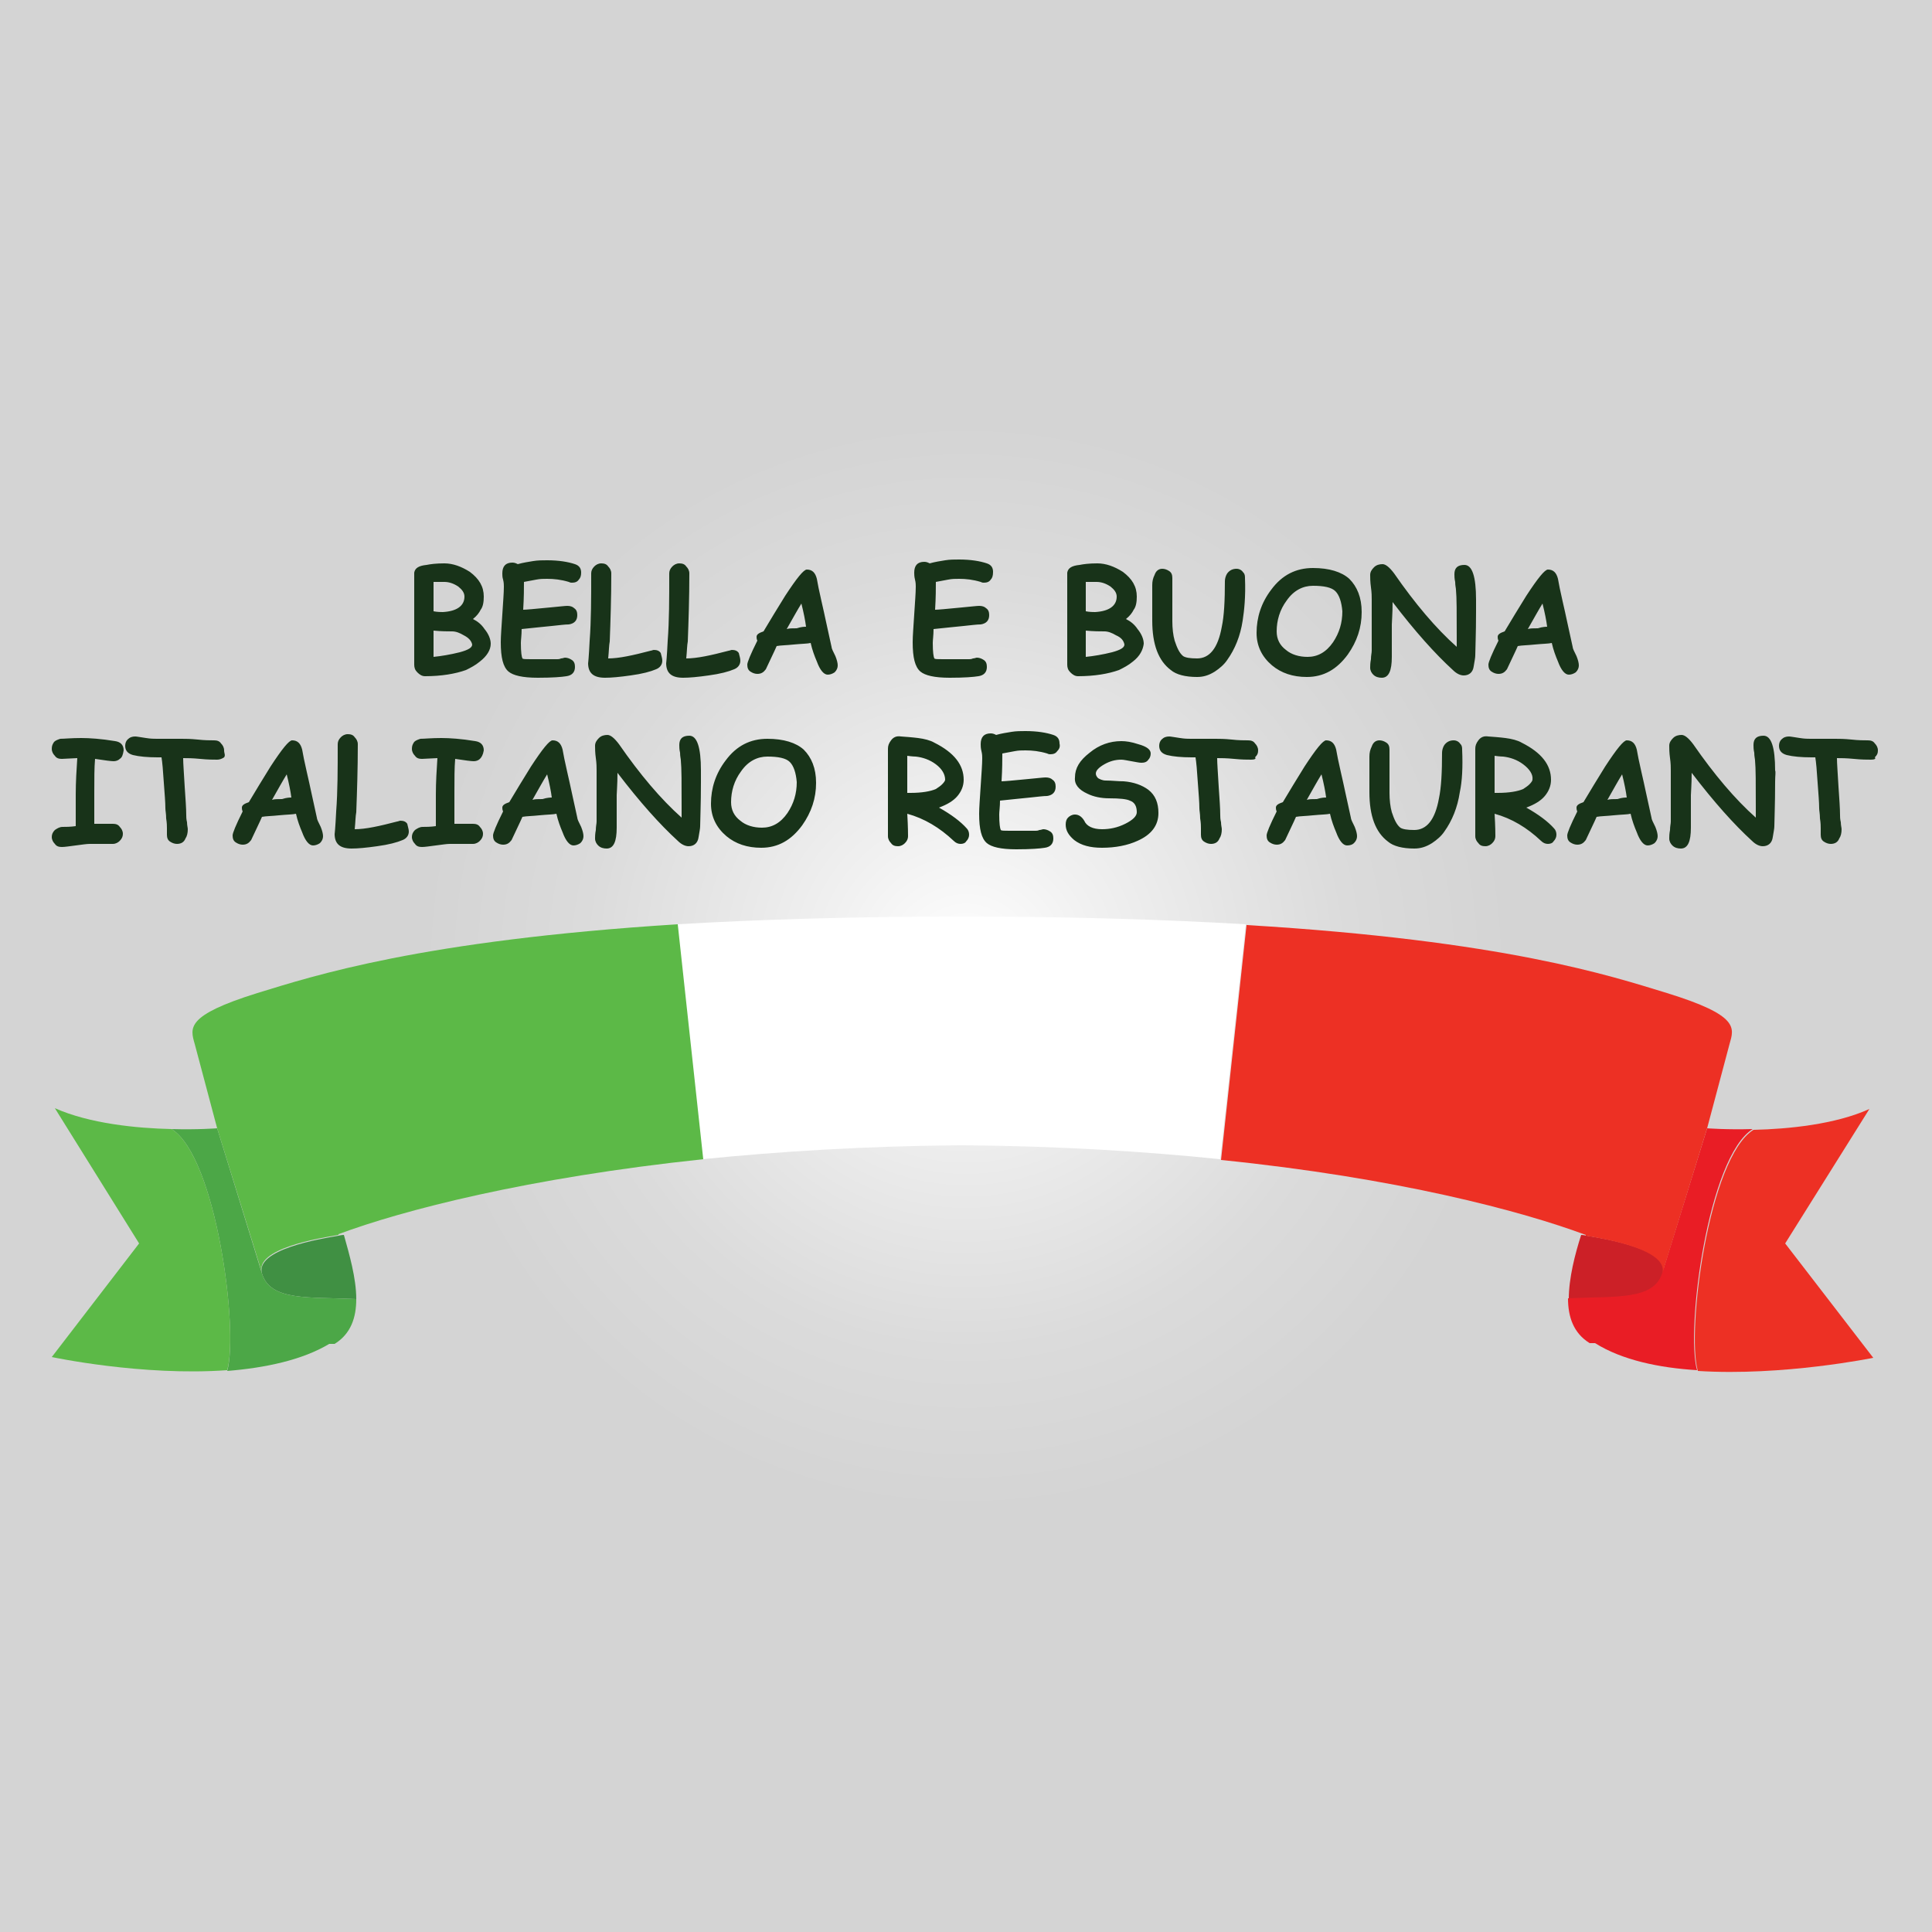 <svg xmlns="http://www.w3.org/2000/svg" viewBox="0 0 250 250"><rect x="0" y="0" width="250" height="250" fill="#333333" stroke="none"/><radialGradient id="a" cx="125" cy="125" r="125" gradientUnits="userSpaceOnUse"><stop offset="0" stop-color="#fff"/><stop offset=".139" stop-color="#f1f1f1"/><stop offset=".397" stop-color="#dbdbdb"/><stop offset=".566" stop-color="#d4d4d4"/></radialGradient><path fill="url(#a)" d="M0 0h250v250H0z"/><path fill="#183319" d="M15.5 98.2c-.2.2-.5.3-.8.3-.3 0-1.1-.1-2.4-.3-.1 1.1-.1 2.6-.1 4.4v4h2.4c.4 0 .7.1.9.4.2.2.4.5.4.9 0 .3-.1.6-.4.9-.2.2-.5.4-.9.4h-3c-.4 0-1 .1-1.8.2s-1.4.2-1.8.2c-.4 0-.7-.1-.9-.4-.2-.2-.4-.5-.4-.9 0-.3.1-.6.4-.9.3-.2.6-.4 1-.4s1 0 1.7-.1v-4.1c0-1.6.1-3.2.2-4.7l-2 .1c-.4 0-.7-.1-.9-.4-.2-.2-.4-.5-.4-.9s.1-.6.3-.9c.2-.2.5-.3.8-.4.5 0 1.4-.1 2.7-.1 1.1 0 2.6.1 4.4.4.7.1 1.1.5 1.1 1.2-.1.6-.2.9-.5 1.1zm12.6.1c-.5 0-1.2 0-2.2-.1-1-.1-1.7-.1-2.2-.1 0 .7.1 1.9.2 3.7.1 1.5.2 2.8.2 3.7 0 .2 0 .5.1.9 0 .4.1.7.1.9 0 .5-.1.9-.3 1.2-.2.5-.6.7-1.1.7-.3 0-.6-.1-.9-.3-.3-.2-.4-.5-.4-.9v-.8c0-.3 0-.7-.1-1.3 0-.6-.1-1-.1-1.3 0-.8-.1-1.9-.2-3.3-.1-1.6-.2-2.7-.3-3.3h-.5c-1.3 0-2.4-.1-3.2-.3-.7-.2-1-.6-1-1.2 0-.3.1-.6.3-.8.3-.3.6-.4 1-.4.2 0 .7.1 1.4.2.6.1 1.1.1 1.4.1h3.2c.5 0 1.1 0 2.1.1.9.1 1.6.1 2.1.1.4 0 .7.1.9.4.2.2.4.5.4.9s.2.6 0 .9c-.3.2-.6.3-.9.3zm12.4 11.1c-.5 0-1-.6-1.4-1.7-.3-.7-.6-1.5-.8-2.4-.4.1-1.2.1-2.2.2-.9.1-1.7.1-2.2.2-.3.7-.8 1.7-1.4 3-.3.4-.6.6-1.1.6-.3 0-.6-.1-.9-.3-.3-.2-.4-.5-.4-.9 0-.3.4-1.3 1.3-3.1-.1-.2-.1-.4-.1-.5 0-.3.3-.5.9-.7.9-1.5 1.8-3 2.8-4.6 1.5-2.3 2.4-3.4 2.8-3.4.7 0 1.1.4 1.3 1.2.1.6.3 1.6.6 2.9.4 1.7.8 3.7 1.3 5.9 0 .2.2.6.5 1.2.2.5.3.9.3 1.2 0 .3-.1.6-.4.9-.3.2-.6.3-.9.3zm-2.8-6.2c-.1-.8-.3-1.8-.6-3-.5.8-1.1 1.9-1.9 3.3.3-.1.7-.1 1.3-.1.6-.2 1-.2 1.2-.2zm15.2 4.4c0 .5-.3.9-.8 1.1-.7.3-1.8.6-3.3.8-1.4.2-2.5.3-3.3.3-1.5 0-2.2-.6-2.2-1.9 0 .1.1-.8.2-2.9.2-2.6.2-5.5.2-8.7 0-.3.1-.6.4-.9.2-.2.5-.4.9-.4s.7.1.9.4c.2.2.4.5.4.9 0 3.2-.1 6.1-.2 8.8-.1.5-.1 1.2-.2 2.2 1.4 0 3.2-.4 5.5-1 .1 0 .3-.1.4-.1.4 0 .7.1.9.4.1.5.2.7.2 1zm9.2-9.4c-.2.2-.5.3-.8.3-.3 0-1.1-.1-2.4-.3-.1 1.1-.1 2.6-.1 4.4v4h2.4c.4 0 .7.1.9.4.2.2.4.5.4.9 0 .3-.1.6-.4.9-.2.2-.5.4-.9.4h-3c-.4 0-1 .1-1.8.2s-1.4.2-1.8.2c-.4 0-.7-.1-.9-.4-.2-.2-.4-.5-.4-.9 0-.3.1-.6.4-.9.3-.2.6-.4 1-.4s1 0 1.7-.1v-4.1c0-1.6.1-3.2.2-4.7l-2 .1c-.4 0-.7-.1-.9-.4-.2-.2-.4-.5-.4-.9s.1-.6.3-.9c.2-.2.5-.3.8-.4.5 0 1.4-.1 2.7-.1 1.1 0 2.6.1 4.4.4.7.1 1.1.5 1.1 1.2-.1.6-.3.9-.5 1.1zm0-12.6c-.6.5-1.2.8-1.8 1.1-1.4.5-3.2.8-5.3.8-.4 0-.7-.2-1-.5-.3-.3-.4-.6-.4-1V74.1c.1-.6.6-.9 1.6-1 .5-.1 1.2-.2 2.3-.2 1.1 0 2.2.4 3.3 1.1 1.2.9 1.8 1.9 1.8 3.2 0 .7-.1 1.3-.4 1.7-.2.4-.5.8-1 1.2.6.3 1.1.7 1.5 1.3.5.6.8 1.3.8 1.9 0 .8-.5 1.6-1.4 2.3zm-2.8-9.7c-.6-.4-1.2-.6-1.8-.6h-1.4v3.8c.5.1 1 .1 1.2.1 1.8-.1 2.8-.8 2.8-2 0-.5-.3-.9-.8-1.3zm.7 6.3c-.5-.3-1-.5-1.5-.5s-1.4 0-2.4-.1V85c1-.1 2.2-.3 3.4-.6 1.1-.3 1.6-.6 1.6-1-.1-.5-.5-.9-1.1-1.2zm14.2 27.2c-.5 0-1-.6-1.4-1.7-.3-.7-.6-1.5-.8-2.4-.4.1-1.2.1-2.2.2-.9.1-1.7.1-2.2.2-.3.7-.8 1.7-1.4 3-.3.4-.6.6-1.1.6-.3 0-.6-.1-.9-.3-.3-.2-.4-.5-.4-.9 0-.3.4-1.3 1.3-3.1-.1-.2-.1-.4-.1-.5 0-.3.3-.5.9-.7.9-1.5 1.8-3 2.8-4.6 1.5-2.3 2.4-3.4 2.8-3.4.7 0 1.1.4 1.3 1.2.1.6.3 1.6.6 2.9.4 1.7.8 3.7 1.3 5.9 0 .2.2.6.5 1.2.2.5.3.9.3 1.2 0 .3-.1.6-.4.9-.3.2-.6.3-.9.3zm.7-34.4c-.2.3-.5.4-.9.4-.1 0-.2 0-.4-.1-1-.3-1.9-.4-2.8-.4-.5 0-.9 0-1.4.1-.5.1-1.1.2-1.6.3 0 .8 0 2-.1 3.6.3 0 1.5-.1 3.5-.3 1.1-.1 1.9-.2 2.2-.2.4 0 .7.1.9.3.3.2.4.5.4.9 0 .7-.4 1.1-1.1 1.2-.5 0-1.2.1-2.2.2-.9.1-2.1.2-3.9.4 0 .8-.1 1.4-.1 1.8 0 1.2.1 1.8.2 2 .1.1.4.1 1.1.1h3.4c.1 0 .3 0 .5-.1.2 0 .4-.1.5-.1.3 0 .6.1.9.3.3.2.4.5.4.9 0 .7-.4 1.1-1.1 1.2-.6.1-1.8.2-3.7.2-2 0-3.2-.3-3.8-.8-.7-.6-1-1.8-1-3.8 0-.8.1-2 .2-3.6s.2-2.8.2-3.6c0-.2 0-.5-.1-.9-.1-.3-.1-.6-.1-.8 0-.9.4-1.4 1.3-1.4.3 0 .5.1.7.2.7-.2 1.4-.3 2-.4.6-.1 1.2-.1 1.8-.1 1.5 0 2.7.2 3.6.5.6.2.8.6.8 1.1 0 .4-.1.7-.3.9zm-3.5 28.2c-.1-.8-.3-1.8-.6-3-.5.8-1.1 1.9-1.9 3.3.3-.1.7-.1 1.3-.1.6-.2 1.1-.2 1.2-.2zm14.3-17.7c0 .5-.3.9-.8 1.1-.7.3-1.8.6-3.3.8-1.4.2-2.5.3-3.3.3-1.5 0-2.2-.6-2.2-1.9 0 .1.1-.8.2-2.9.2-2.6.2-5.5.2-8.7 0-.3.1-.6.4-.9.2-.2.5-.4.9-.4s.7.1.9.4c.2.2.4.5.4.9 0 3.2-.1 6.1-.2 8.8-.1.5-.1 1.2-.2 2.2 1.4 0 3.2-.4 5.5-1 .1 0 .3-.1.4-.1.4 0 .7.1.9.4.1.4.2.7.2 1zm5 15.7c0 3-.1 4.9-.1 5.7 0 .3-.1.8-.2 1.4-.1.8-.6 1.2-1.3 1.2-.4 0-.9-.2-1.4-.7-2.3-2.1-4.9-5-7.8-8.8 0 1.6-.1 2.5-.1 2.9v4.2c0 1.8-.4 2.7-1.3 2.7-.4 0-.8-.1-1.1-.4-.2-.2-.4-.5-.4-.9 0-.2 0-.6.1-1.1 0-.5.1-.8.1-1.1V99.7c0-.4 0-.9-.1-1.6-.1-.7-.1-1.3-.1-1.6 0-.4.2-.7.5-1 .3-.3.7-.4 1.1-.4.4 0 .9.4 1.5 1.2 2.7 3.9 5.4 7.1 8.1 9.5v-1.4c0-3 0-5-.1-6 0-.2-.1-.5-.1-1-.1-.4-.1-.8-.1-1 0-.8.4-1.2 1.3-1.2 1 0 1.5 1.5 1.5 4.5v1.5zm5.1-15.7c0 .5-.3.9-.8 1.1-.7.3-1.8.6-3.3.8-1.4.2-2.5.3-3.3.3-1.5 0-2.2-.6-2.2-1.9 0 .1.1-.8.2-2.9.2-2.6.2-5.5.2-8.7 0-.3.1-.6.4-.9.2-.2.5-.4.9-.4s.7.1.9.4c.2.2.4.5.4.9 0 3.2-.1 6.1-.2 8.8-.1.5-.1 1.2-.2 2.2 1.4 0 3.2-.4 5.5-1 .1 0 .3-.1.4-.1.4 0 .7.1.9.4.1.4.2.7.2 1zm8 21.3c-1.4 1.9-3.1 2.9-5.3 2.9-1.8 0-3.3-.5-4.5-1.5-1.3-1.1-2-2.5-2-4.2 0-2 .6-3.9 1.9-5.6 1.4-1.9 3.2-2.8 5.4-2.8 2.1 0 3.7.5 4.7 1.4 1 1 1.6 2.4 1.6 4.3 0 2-.6 3.8-1.8 5.5zm-1.6-8.2c-.5-.5-1.5-.7-2.9-.7-1.3 0-2.5.6-3.4 1.9-.9 1.2-1.3 2.6-1.3 4 0 1 .4 1.8 1.2 2.4.7.6 1.7.9 2.8.9 1.3 0 2.4-.6 3.3-1.9.8-1.2 1.2-2.5 1.2-4-.1-1.2-.4-2.1-.9-2.6zm4.9-11.3c-.5 0-1-.6-1.4-1.7-.3-.7-.6-1.5-.8-2.4-.4.1-1.2.1-2.2.2-.9.1-1.7.1-2.2.2-.3.7-.8 1.7-1.4 3-.3.4-.6.6-1.1.6-.3 0-.6-.1-.9-.3-.3-.2-.4-.5-.4-.9 0-.3.4-1.3 1.3-3.1-.1-.2-.1-.4-.1-.5 0-.3.3-.5.9-.7.9-1.5 1.8-3 2.8-4.6 1.5-2.3 2.4-3.4 2.8-3.4.7 0 1.1.4 1.3 1.2.1.6.3 1.6.6 2.9.4 1.7.8 3.7 1.3 5.9 0 .2.2.6.5 1.2.2.5.3.9.3 1.2 0 .3-.1.6-.4.9-.3.2-.6.3-.9.3zm-2.8-6.2c-.1-.8-.3-1.8-.6-3-.5.8-1.1 1.9-1.9 3.3.3-.1.7-.1 1.3-.1.6-.2 1-.2 1.2-.2zm20 28.1c-.3 0-.6-.1-.9-.4-1.8-1.7-3.8-2.9-6-3.5.1 1.7.1 2.7.1 2.9 0 .3-.1.6-.4.9-.2.2-.5.4-.9.4s-.7-.1-.9-.4c-.2-.2-.4-.5-.4-.9V96.9c0-.4.1-.7.4-1.1.3-.4.7-.6 1.3-.5 1.5.1 2.2.2 2.2.2.8.1 1.6.3 2.1.6 2.6 1.3 3.8 2.9 3.8 4.8 0 .8-.3 1.5-.8 2.1-.5.6-1.3 1.1-2.4 1.5 1.6.9 2.8 1.8 3.6 2.7.2.2.3.5.3.8 0 .3-.1.6-.4.9-.1.2-.4.3-.7.3zm-3.2-10.3c-.8-.6-1.7-.9-2.6-1 0 0-.4 0-1.1-.1v4.8h.4c1.5 0 2.6-.2 3.3-.5.3-.2.6-.4.8-.6.3-.3.4-.5.4-.6 0-.7-.4-1.4-1.2-2zm7.1-23.9c-.2.3-.5.4-.9.4-.1 0-.2 0-.4-.1-1-.3-1.9-.4-2.8-.4-.5 0-.9 0-1.4.1-.5.1-1.1.2-1.6.3 0 .8 0 2-.1 3.6.3 0 1.5-.1 3.5-.3 1.1-.1 1.9-.2 2.2-.2.4 0 .7.1.9.3.3.2.4.5.4.9 0 .7-.4 1.1-1.1 1.2-.5 0-1.2.1-2.2.2-.9.1-2.1.2-3.9.4 0 .8-.1 1.4-.1 1.8 0 1.2.1 1.8.2 2 .1.1.4.1 1.1.1h3.4c.1 0 .3 0 .5-.1.2 0 .4-.1.5-.1.3 0 .6.1.9.3.3.2.4.5.4.9 0 .7-.4 1.1-1.1 1.2-.6.1-1.8.2-3.7.2-2 0-3.2-.3-3.8-.8-.7-.6-1-1.8-1-3.8 0-.8.1-2 .2-3.6s.2-2.8.2-3.6c0-.2 0-.5-.1-.9s-.1-.7-.1-.9c0-.9.4-1.4 1.3-1.4.3 0 .5.1.7.2.7-.2 1.4-.3 2-.4.6-.1 1.2-.1 1.8-.1 1.5 0 2.7.2 3.6.5.6.2.8.6.8 1.1 0 .5-.1.8-.3 1zm8.6 22.2c-.2.3-.5.4-.9.4-.1 0-.2 0-.4-.1-1-.3-1.9-.4-2.8-.4-.5 0-.9 0-1.4.1-.5.1-1.1.2-1.6.3 0 .8 0 2-.1 3.6.3 0 1.5-.1 3.5-.3 1.1-.1 1.9-.2 2.2-.2.4 0 .7.1.9.3.3.2.4.5.4.9 0 .7-.4 1.1-1.1 1.2-.5 0-1.2.1-2.2.2-.9.1-2.1.2-3.9.4 0 .8-.1 1.4-.1 1.8 0 1.2.1 1.8.2 2 .1.1.4.1 1.1.1h3.4c.1 0 .3 0 .5-.1.2 0 .4-.1.5-.1.3 0 .6.1.9.3.3.2.4.5.4.9 0 .7-.4 1.1-1.1 1.2-.6.1-1.8.2-3.7.2-2 0-3.2-.3-3.8-.8-.7-.6-1-1.8-1-3.8 0-.8.1-2 .2-3.6s.2-2.8.2-3.6c0-.2 0-.5-.1-.9s-.1-.7-.1-.9c0-.9.4-1.4 1.3-1.4.3 0 .5.1.7.2.7-.2 1.4-.3 2-.4.6-.1 1.2-.1 1.8-.1 1.5 0 2.7.2 3.6.5.6.2.8.6.8 1.1.1.4 0 .7-.3 1zm10.4 11.6c-1.3.6-2.9.9-4.6.9-1.5 0-2.7-.3-3.6-1-.7-.6-1.1-1.2-1.1-2 0-.4.1-.7.3-.9.2-.2.5-.4.9-.4.5 0 .9.3 1.2.8.3.7 1.1 1.1 2.3 1.1 1 0 2-.2 3-.7 1-.5 1.5-1 1.5-1.5 0-.8-.3-1.3-.9-1.5-.4-.2-1.3-.3-2.7-.3-1 0-2-.2-2.8-.6-1.1-.5-1.7-1.2-1.6-2.1 0-1.2.6-2.2 1.9-3.2 1.2-1 2.6-1.5 4.1-1.5.6 0 1.3.1 2.2.4 1.1.3 1.6.7 1.6 1.2 0 .3-.1.6-.3.8-.2.3-.5.4-.9.4-.3 0-.7-.1-1.3-.2-.6-.1-1-.2-1.3-.2-.8 0-1.5.2-2.2.6-.7.4-1.1.8-1.1 1.2 0 .2.1.4.3.6.2.1.5.3 1 .3.8 0 1.5.1 2.3.1 1.3.1 2.4.5 3.2 1.1.9.7 1.3 1.7 1.3 3 0 1.6-.9 2.8-2.7 3.6zm-.6-23.2c-.6.5-1.2.8-1.8 1.1-1.4.5-3.2.8-5.3.8-.4 0-.7-.2-1-.5-.3-.3-.4-.6-.4-1V74.1c.1-.6.6-.9 1.6-1 .5-.1 1.2-.2 2.3-.2 1.1 0 2.2.4 3.3 1.1 1.2.9 1.8 1.9 1.8 3.2 0 .7-.1 1.3-.4 1.7-.2.4-.5.8-1 1.2.6.3 1.1.7 1.5 1.3.5.6.8 1.3.8 1.9-.1.8-.5 1.6-1.4 2.3zm-2.9-9.7c-.6-.4-1.2-.6-1.8-.6h-1.4v3.8c.5.1 1 .1 1.2.1 1.8-.1 2.8-.8 2.8-2 0-.5-.3-.9-.8-1.3zm.7 6.3c-.5-.3-1-.5-1.5-.5s-1.4 0-2.4-.1V85c1-.1 2.2-.3 3.4-.6 1.1-.3 1.6-.6 1.6-1-.1-.5-.4-.9-1.1-1.2zm16.4-1.9c-.3 2-1 3.7-2 5.1-.4.6-1 1.1-1.6 1.5-.8.5-1.5.7-2.3.7-1.5 0-2.7-.3-3.4-.9-1.6-1.2-2.4-3.3-2.4-6.4v-4.6c0-.5.1-.9.3-1.3.2-.6.6-.8 1-.8.3 0 .6.1.9.3.3.2.4.5.4.9v5.6c0 .9.1 1.8.3 2.5.3.9.6 1.6 1.1 2 .3.2.9.3 1.8.3 1.6 0 2.7-1.3 3.2-4.1.3-1.4.4-3.4.4-5.9 0-.3.1-.7.3-1 .3-.4.7-.6 1.2-.6.4 0 .7.2.9.5.2.2.2.5.2.7.1 2.4-.1 4.2-.3 5.5zm1.1 18c-.5 0-1.2 0-2.2-.1-1-.1-1.7-.1-2.2-.1 0 .7.1 1.9.2 3.7.1 1.5.2 2.8.2 3.7 0 .2 0 .5.1.9 0 .4.1.7.1.9 0 .5-.1.9-.3 1.2-.2.5-.6.7-1.1.7-.3 0-.6-.1-.9-.3-.3-.2-.4-.5-.4-.9v-.8c0-.3 0-.7-.1-1.3 0-.6-.1-1-.1-1.3 0-.8-.1-1.9-.2-3.3-.1-1.6-.2-2.7-.3-3.3h-.5c-1.3 0-2.4-.1-3.2-.3-.7-.2-1-.6-1-1.2 0-.3.1-.6.3-.8.3-.3.6-.4 1-.4.2 0 .7.1 1.4.2.6.1 1.1.1 1.4.1h3.2c.5 0 1.1 0 2.1.1.9.1 1.6.1 2.1.1.4 0 .7.1.9.4.2.2.4.5.4.9s-.1.6-.4.9c.2.2-.1.3-.5.3zm12.5-13.6c-1.4 1.9-3.1 2.9-5.3 2.9-1.8 0-3.3-.5-4.5-1.5-1.3-1.1-2-2.5-2-4.2 0-2 .6-3.9 1.9-5.6 1.4-1.9 3.2-2.8 5.4-2.8 2.1 0 3.7.5 4.7 1.4 1 1 1.6 2.4 1.6 4.3 0 2-.6 3.8-1.8 5.5zm-.1 24.7c-.5 0-1-.6-1.4-1.7-.3-.7-.6-1.5-.8-2.4-.4.1-1.2.1-2.2.2-.9.1-1.7.1-2.2.2-.3.7-.8 1.7-1.4 3-.3.4-.6.6-1.1.6-.3 0-.6-.1-.9-.3-.3-.2-.4-.5-.4-.9 0-.3.4-1.3 1.3-3.1-.1-.2-.1-.4-.1-.5 0-.3.3-.5.9-.7.9-1.5 1.8-3 2.8-4.6 1.5-2.3 2.4-3.4 2.8-3.4.7 0 1.1.4 1.3 1.2.1.6.3 1.6.6 2.9.4 1.7.8 3.7 1.3 5.9 0 .2.2.6.5 1.2.2.5.3.9.3 1.2 0 .3-.1.6-.4.9-.2.2-.5.3-.9.3zm-1.5-32.9c-.5-.5-1.5-.7-2.9-.7-1.3 0-2.5.6-3.4 1.9-.9 1.2-1.3 2.6-1.3 4 0 1 .4 1.8 1.2 2.4.7.6 1.7.9 2.8.9 1.3 0 2.4-.6 3.3-1.9.8-1.2 1.2-2.5 1.2-4-.1-1.2-.4-2.1-.9-2.6zm-1.2 26.7c-.1-.8-.3-1.8-.6-3-.5.8-1.1 1.9-1.9 3.3.3-.1.7-.1 1.3-.1.6-.2 1-.2 1.2-.2zm17.3-.7c-.3 2-1 3.7-2 5.1-.4.6-1 1.1-1.6 1.5-.8.5-1.5.7-2.3.7-1.5 0-2.7-.3-3.4-.9-1.6-1.2-2.4-3.3-2.4-6.4v-4.6c0-.5.1-.9.3-1.3.2-.6.6-.8 1-.8.3 0 .6.1.9.3.3.2.4.5.4.9v5.6c0 .9.1 1.8.3 2.5.3.9.6 1.6 1.1 2 .3.2.9.3 1.8.3 1.6 0 2.7-1.3 3.2-4.1.3-1.4.4-3.4.4-5.9 0-.3.1-.7.3-1 .3-.4.7-.6 1.2-.6.4 0 .7.2.9.5.2.2.2.5.2.7.1 2.3 0 4.1-.3 5.5zm2.1-23.4c0 3-.1 4.9-.1 5.7 0 .3-.1.8-.2 1.4-.1.8-.6 1.2-1.3 1.2-.4 0-.9-.2-1.4-.7-2.3-2.1-4.9-5-7.8-8.8 0 1.6-.1 2.5-.1 2.9V85c0 1.8-.4 2.7-1.3 2.7-.4 0-.8-.1-1.1-.4-.2-.2-.4-.5-.4-.9 0-.2 0-.6.1-1.1 0-.5.1-.8.1-1.1V77.6c0-.4 0-.9-.1-1.6-.1-.7-.1-1.3-.1-1.6 0-.4.2-.7.5-1 .3-.3.7-.4 1.1-.4.4 0 .9.4 1.5 1.2 2.7 3.9 5.4 7.1 8.1 9.5v-1.4c0-3 0-5-.1-6 0-.2-.1-.5-.1-1-.1-.4-.1-.8-.1-1 0-.8.4-1.2 1.3-1.2 1 0 1.5 1.5 1.5 4.5v1.5zm9.3 30.1c-.3 0-.6-.1-.9-.4-1.8-1.7-3.8-2.9-6-3.5.1 1.7.1 2.7.1 2.9 0 .3-.1.6-.4.9-.2.2-.5.4-.9.4s-.7-.1-.9-.4c-.2-.2-.4-.5-.4-.9V96.9c0-.4.1-.7.4-1.1.3-.4.7-.6 1.3-.5 1.5.1 2.2.2 2.2.2.8.1 1.6.3 2.1.6 2.6 1.3 3.8 2.9 3.8 4.8 0 .8-.3 1.5-.8 2.1-.5.6-1.3 1.1-2.4 1.5 1.6.9 2.8 1.8 3.6 2.7.2.2.3.5.3.8 0 .3-.1.6-.4.9-.1.2-.4.3-.7.3zm2.7-21.9c-.5 0-1-.6-1.4-1.7-.3-.7-.6-1.5-.8-2.4-.4.1-1.2.1-2.2.2-.9.1-1.7.1-2.2.2-.3.7-.8 1.7-1.4 3-.3.4-.6.6-1.1.6-.3 0-.6-.1-.9-.3-.3-.2-.4-.5-.4-.9 0-.3.4-1.3 1.3-3.1-.1-.2-.1-.4-.1-.5 0-.3.3-.5.9-.7.9-1.5 1.8-3 2.8-4.6 1.5-2.3 2.4-3.4 2.8-3.4.7 0 1.1.4 1.3 1.2.1.6.3 1.6.6 2.9.4 1.7.8 3.7 1.3 5.9 0 .2.2.6.5 1.2.2.5.3.9.3 1.2 0 .3-.1.6-.4.9-.3.2-.6.3-.9.3zm-5.9 11.6c-.8-.6-1.7-.9-2.6-1 0 0-.4 0-1.1-.1v4.8h.4c1.5 0 2.6-.2 3.3-.5.3-.2.6-.4.8-.6.3-.3.4-.5.4-.6.1-.7-.4-1.4-1.2-2zm3.1-17.8c-.1-.8-.3-1.8-.6-3-.5.8-1.1 1.9-1.9 3.3.3-.1.7-.1 1.3-.1.6-.2 1.1-.2 1.2-.2zm13 28.3c-.5 0-1-.6-1.4-1.7-.3-.7-.6-1.5-.8-2.4-.4.1-1.2.1-2.2.2-.9.1-1.7.1-2.2.2-.3.7-.8 1.7-1.4 3-.3.4-.6.6-1.1.6-.3 0-.6-.1-.9-.3-.3-.2-.4-.5-.4-.9 0-.3.4-1.3 1.3-3.1-.1-.2-.1-.4-.1-.5 0-.3.3-.5.9-.7.9-1.5 1.8-3 2.8-4.6 1.5-2.3 2.4-3.4 2.8-3.4.7 0 1.1.4 1.3 1.2.1.6.3 1.6.6 2.9.4 1.7.8 3.7 1.3 5.9 0 .2.2.6.5 1.2.2.5.3.9.3 1.2 0 .3-.1.6-.4.9-.3.2-.6.3-.9.3zm-2.7-6.2c-.1-.8-.3-1.8-.6-3-.5.8-1.1 1.9-1.9 3.3.3-.1.7-.1 1.3-.1.6-.2 1-.2 1.2-.2zm19.2-2c0 3-.1 4.9-.1 5.7 0 .3-.1.8-.2 1.4-.1.8-.6 1.2-1.3 1.2-.4 0-.9-.2-1.4-.7-2.3-2.1-4.9-5-7.8-8.8 0 1.6-.1 2.5-.1 2.9v4.2c0 1.8-.4 2.7-1.3 2.7-.4 0-.8-.1-1.1-.4-.2-.2-.4-.5-.4-.9 0-.2 0-.6.1-1.1 0-.5.1-.8.1-1.1V99.7c0-.4 0-.9-.1-1.6-.1-.7-.1-1.3-.1-1.6 0-.4.2-.7.5-1 .3-.3.7-.4 1.1-.4.4 0 .9.4 1.5 1.2 2.7 3.9 5.4 7.1 8.1 9.5v-1.4c0-3 0-5-.1-6 0-.2-.1-.5-.1-1-.1-.4-.1-.8-.1-1 0-.8.4-1.2 1.3-1.2 1 0 1.5 1.5 1.5 4.5.1.2 0 .6 0 1.5zm12.4-2.9c-.5 0-1.2 0-2.2-.1-1-.1-1.7-.1-2.2-.1 0 .7.1 1.9.2 3.7.1 1.5.2 2.8.2 3.7 0 .2 0 .5.1.9 0 .4.1.7.1.9 0 .5-.1.9-.3 1.2-.2.5-.6.7-1.1.7-.3 0-.6-.1-.9-.3-.3-.2-.4-.5-.4-.9v-.8c0-.3 0-.7-.1-1.3 0-.6-.1-1-.1-1.3 0-.8-.1-1.9-.2-3.3-.1-1.6-.2-2.7-.3-3.3h-.5c-1.3 0-2.4-.1-3.2-.3-.7-.2-1-.6-1-1.2 0-.3.1-.6.3-.8.3-.3.6-.4 1-.4.2 0 .7.1 1.4.2.6.1 1.1.1 1.4.1h3.2c.5 0 1.1 0 2.1.1.9.1 1.6.1 2.1.1.4 0 .7.1.9.4.2.2.4.5.4.9s-.1.6-.4.9c.2.2-.1.3-.5.3z"/><path fill="#fff" d="M124.8 148.2h-.7c-12.2.1-23.3.8-33.2 1.8l-3.3-30.4c10.3-.6 22.4-1 36.8-1s26.5.4 36.8 1l-3.3 30.4c-9.7-1-20.8-1.7-33.1-1.8z"/><path fill="#cc2027" d="M203 168.1c0-2.7.8-5.8 1.6-8.3 0 0 .3 0 .7.1 2.5.4 10.9 1.8 9.9 4.9-1.1 3.5-6.1 3-12.2 3.3z"/><path fill="#e91d25" d="M220.9 146s2.5.2 5.9.1c-5.8 3.6-8.7 26.1-7.2 31.2-4.9-.3-9.7-1.3-13.2-3.5h-.7c-2.1-1.3-2.8-3.4-2.8-5.8 6.1-.3 11.1.3 12.2-3.3l5.8-18.7z"/><path fill="#ed3024" d="M231 160.9l11.4 14.8s-11.7 2.4-22.7 1.7c-1.5-5.1 1.4-27.6 7.2-31.2 4.5-.1 10.6-.7 15-2.7L231 160.9zm-15.3-32.4c9.4 2.9 8.7 4.5 8.1 6.6l-2.9 10.9-5.8 18.8c.9-3.1-7.5-4.5-9.9-4.9v-.1c-8.3-3.1-24.5-7.4-47.2-9.7l3.3-30.4c33.4 2 47.2 6.6 54.4 8.8z"/><path fill="#409043" d="M44.5 159.8c.7 2.5 1.6 5.6 1.6 8.3-6.1-.3-11.1.3-12.2-3.3-.9-3.1 7.5-4.5 9.9-4.9.4-.1.7-.1.7-.1z"/><path fill="#4ca747" d="M22.2 146.1c3.4.1 5.9-.1 5.9-.1l5.8 18.8c1.1 3.6 6.1 3 12.2 3.3 0 2.4-.7 4.5-2.8 5.8h-.7c-3.5 2.1-8.3 3.1-13.2 3.5 1.5-5.2-1.4-27.7-7.2-31.3z"/><path fill="#5cb947" d="M22.2 146.1c5.8 3.6 8.7 26.1 7.2 31.2-11 .8-22.7-1.7-22.7-1.7L18 160.9 7.1 143.4c4.5 2 10.6 2.6 15.1 2.7zm65.5-26.5L91 150c-22.7 2.4-38.9 6.6-47.2 9.7v.1c-2.5.4-10.9 1.8-9.9 4.9L28.1 146l-2.9-10.9c-.6-2.1-1.2-3.7 8.1-6.6 7.2-2.2 21.1-6.8 54.4-8.9z"/></svg>